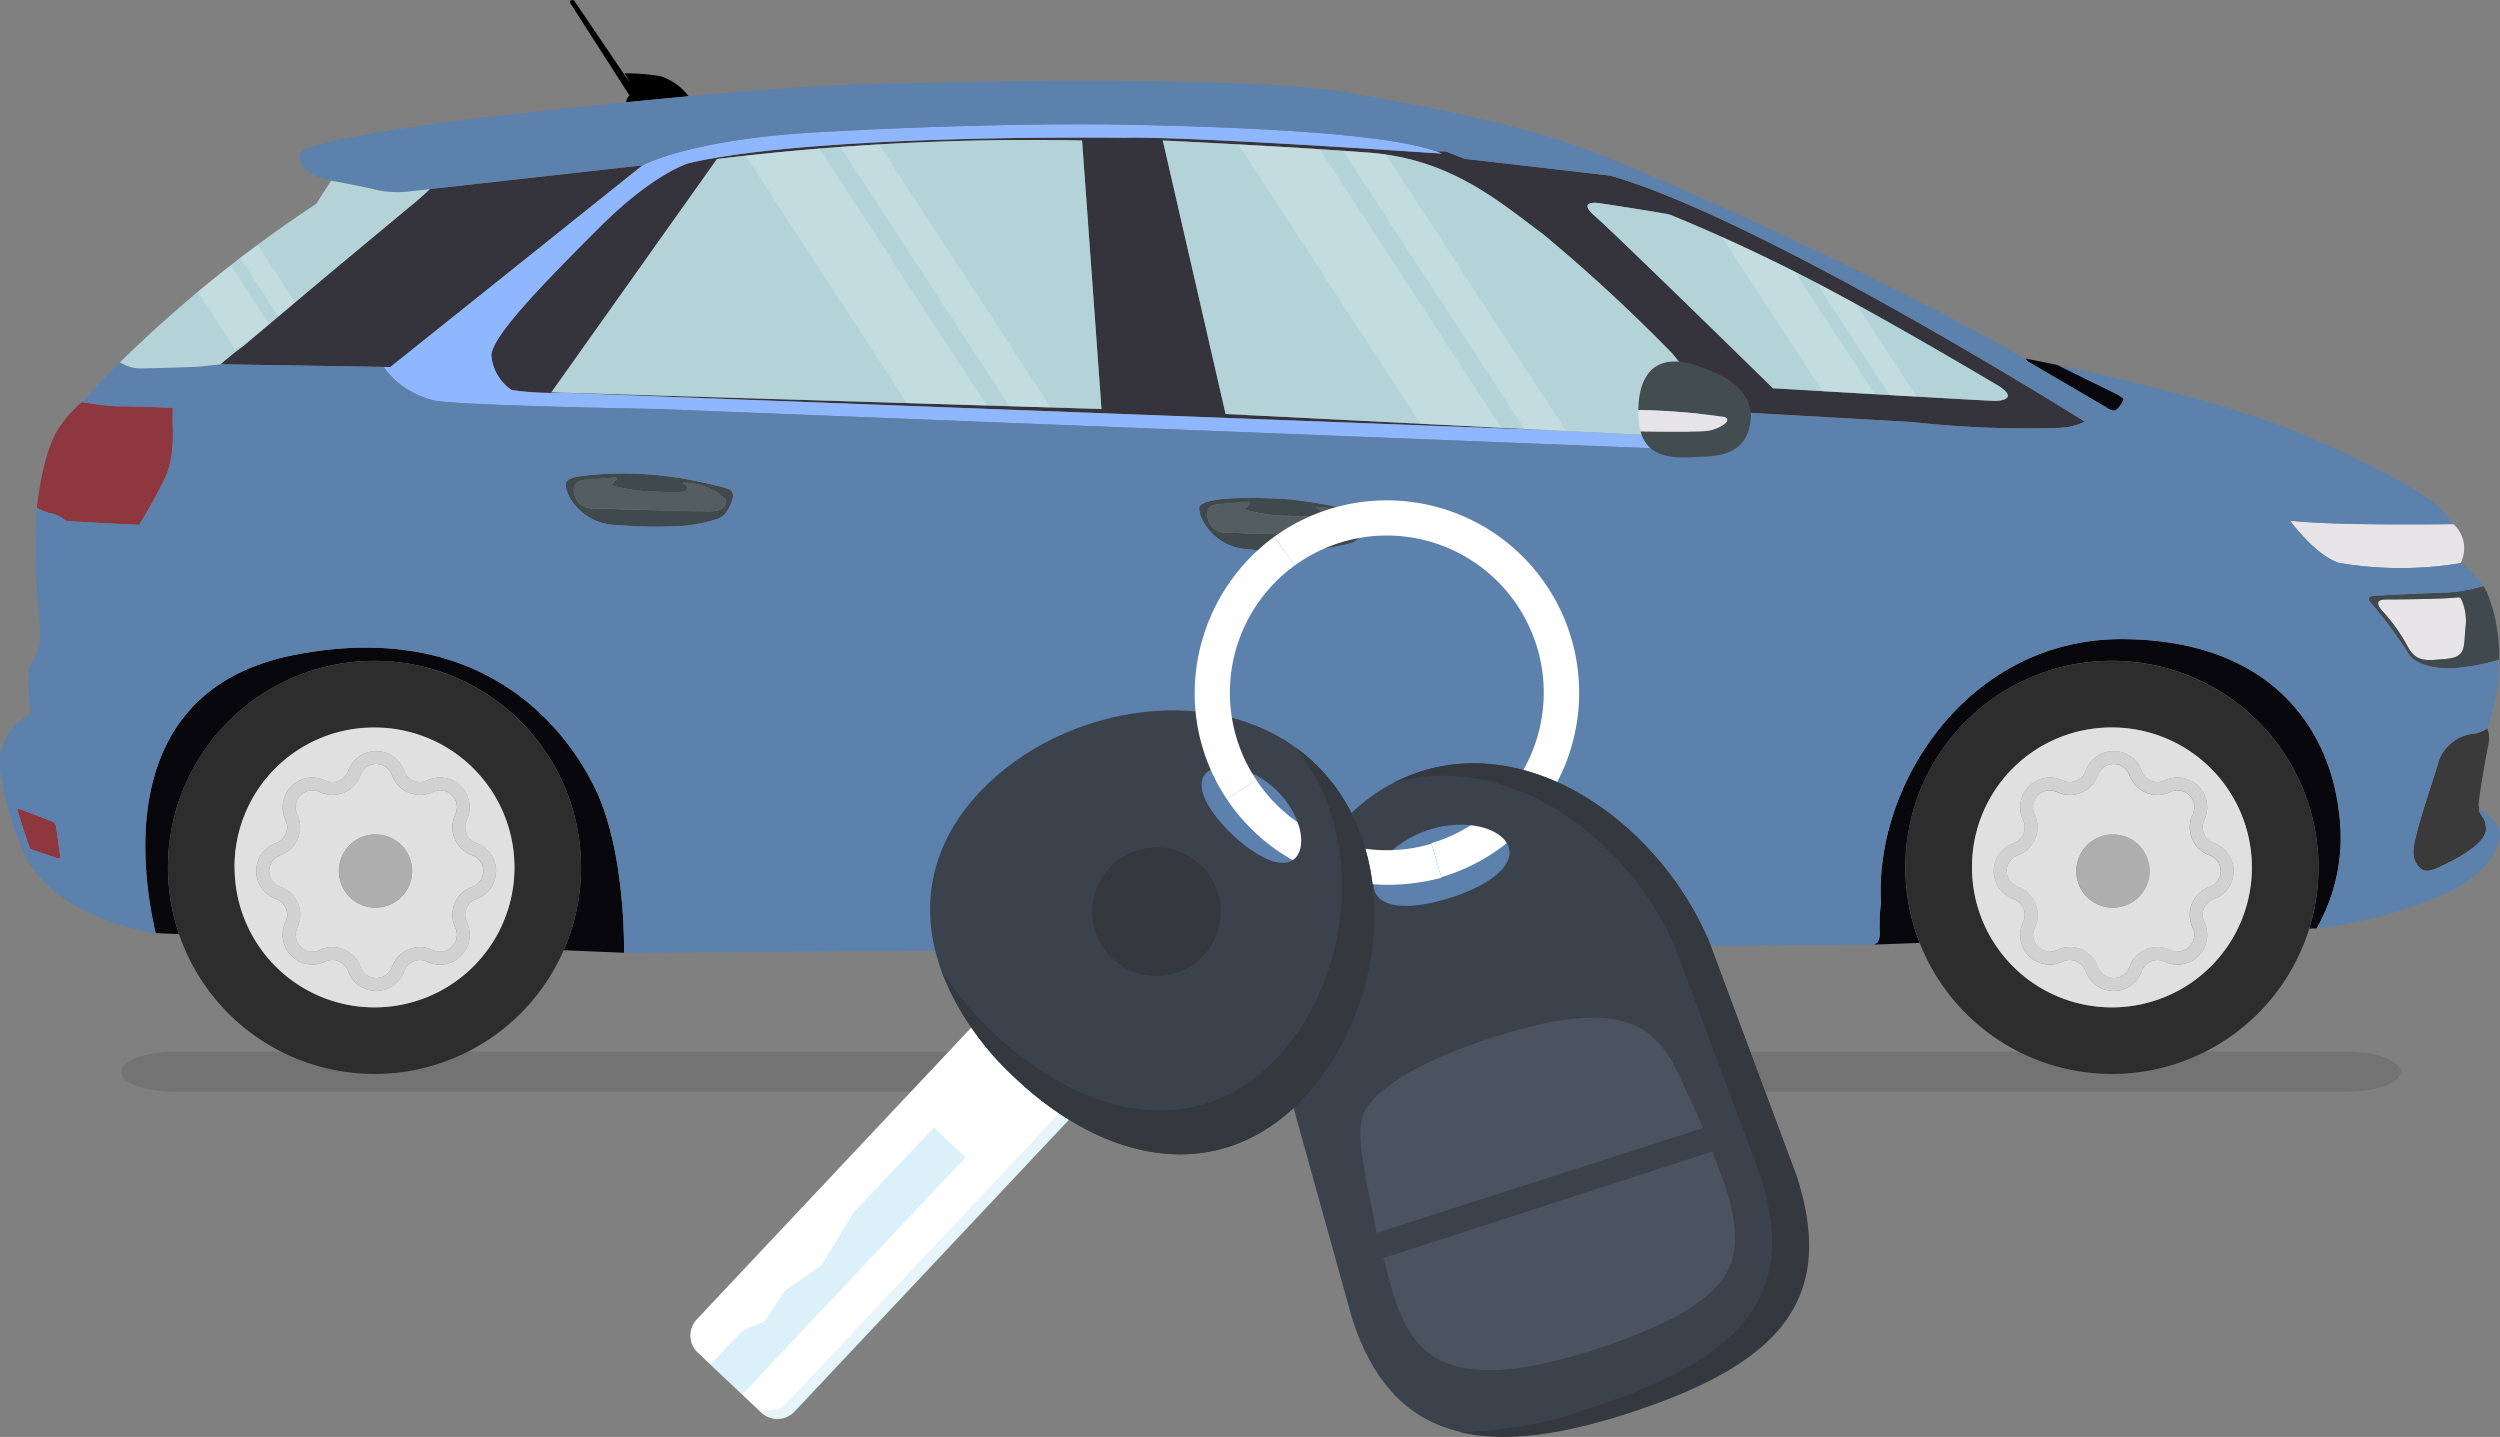 <svg xmlns="http://www.w3.org/2000/svg" xmlns:xlink="http://www.w3.org/1999/xlink" width="144.836" height="83.247" viewBox="0 0 144.836 83.247">
  <rect x="0" y="0" width="144.836" height="83.247" fill="#808080" stroke="none"/>
  <defs>
    <clipPath id="clip-path">
      <rect id="Rectangle_11852" data-name="Rectangle 11852" width="144.836" height="63.259" fill="none"/>
    </clipPath>
    <clipPath id="clip-path-3">
      <rect id="Rectangle_11849" data-name="Rectangle 11849" width="132.065" height="2.332" fill="none"/>
    </clipPath>
    <clipPath id="clip-path-4">
      <rect id="Rectangle_11850" data-name="Rectangle 11850" width="99.576" height="16.61" fill="none"/>
    </clipPath>
    <clipPath id="clip-path-5">
      <rect id="Rectangle_11777" data-name="Rectangle 11777" width="64.808" height="54.258" fill="none"/>
    </clipPath>
    <clipPath id="clip-path-6">
      <rect id="Rectangle_11776" data-name="Rectangle 11776" width="64.809" height="54.258" fill="none"/>
    </clipPath>
    <clipPath id="clip-path-7">
      <rect id="Rectangle_11774" data-name="Rectangle 11774" width="19.013" height="20.08" fill="none"/>
    </clipPath>
    <clipPath id="clip-path-8">
      <rect id="Rectangle_11775" data-name="Rectangle 11775" width="14.808" height="15.48" fill="none"/>
    </clipPath>
  </defs>
  <g id="Groupe_19037" data-name="Groupe 19037" transform="translate(-1213 -1454.504)">
    <g id="Groupe_18527" data-name="Groupe 18527" transform="translate(1213 1454.504)">
      <g id="Groupe_18526" data-name="Groupe 18526" clip-path="url(#clip-path)">
        <g id="Groupe_18525" data-name="Groupe 18525">
          <g id="Groupe_18524" data-name="Groupe 18524" clip-path="url(#clip-path)">
            <path id="Tracé_81195" data-name="Tracé 81195" d="M400.227,127.64c.012-.083.029-.174.049-.271.05-.244.122-.531.208-.842.051-.187.107-.383.167-.583l.06-.2c.123-.407.256-.828.386-1.233.086-.27.171-.532.249-.778l.058-.181c.057-.177.11-.344.157-.5s.089-.29.123-.408a2.451,2.451,0,0,1,2.126-1.549,2.47,2.47,0,0,0,.665-.278,1.478,1.478,0,0,1,.076.856c-.1.47-.627,3.4-.575,3.634a.164.164,0,0,0,.023.051c-.065.535.4.462.4,1.284,0,.476-.548.973-1.194,1.391q-.121.078-.245.153c-.166.1-.334.193-.5.279-.081.043-.162.084-.241.124L402,128.7c-.221.1-.415.19-.558.249a1.2,1.2,0,0,1-.392.1.747.747,0,0,1-.218-.02.632.632,0,0,1-.184-.079,1.213,1.213,0,0,1-.444-.914,1.59,1.59,0,0,1,.024-.392" transform="translate(-260.377 -78.605)" fill="#3a3a3a"/>
            <path id="Tracé_81196" data-name="Tracé 81196" d="M394.769,99.164c.811,0,3.461-.023,4.209-.124a.176.176,0,0,1,.182.1,3.014,3.014,0,0,1,.25,1.635c-.118,1.085.078,1.725-1.085,1.83s-1.791.235-2.3-.771a10.064,10.064,0,0,0-1.4-1.961s-.719-.706.144-.706" transform="translate(-256.568 -64.436)" fill="#e6e4e6"/>
            <path id="Tracé_81197" data-name="Tracé 81197" d="M389.174,86.513a1.88,1.88,0,0,1,.427,2.239l.025.018a21.182,21.182,0,0,1-7.066-.009c-.043-.013-.087-.028-.13-.044a2.879,2.879,0,0,1-.391-.182,4.293,4.293,0,0,1-.385-.243,6.129,6.129,0,0,1-.492-.389c-.079-.069-.156-.139-.231-.21s-.148-.142-.218-.213c-.176-.177-.336-.352-.475-.51-.056-.064-.107-.124-.155-.182s-.093-.111-.132-.16l-.107-.135c-.031-.039-.058-.074-.079-.1l-.049-.065L379.7,86.3c1.91.268,7.511.237,9.477.21" transform="translate(-247.038 -56.15)" fill="#e6e4e6"/>
            <path id="Tracé_81198" data-name="Tracé 81198" d="M392.85,98.071a25.813,25.813,0,0,1,2.183,2.915c.523,1.019,2.327.967,2.666.954a13.341,13.341,0,0,0,2.654-.486,9.811,9.811,0,0,0-.71-3.919,3.657,3.657,0,0,0-.209-.357c-.145.041-.309.083-.485.126a8.6,8.6,0,0,1-1.733.257c-1.255.026-4.157.183-4.157.183l-.035.006a.458.458,0,0,0-.051.013c-.1.031-.249.111-.124.309m.915-.118c.811,0,3.461-.023,4.209-.124a.176.176,0,0,1,.182.1,3.015,3.015,0,0,1,.25,1.635c-.118,1.085.078,1.725-1.085,1.83s-1.791.235-2.3-.771a10.063,10.063,0,0,0-1.4-1.961s-.719-.706.144-.706" transform="translate(-255.565 -63.226)" fill="#40494d"/>
            <path id="Tracé_81199" data-name="Tracé 81199" d="M198.923,83a.26.26,0,0,0-.08.179,1.01,1.01,0,0,0,.022.219,1.683,1.683,0,0,0,.073.254,3.113,3.113,0,0,0,2.813,1.893,15.328,15.328,0,0,0,5.928-.366.717.717,0,0,0,.113-.049.923.923,0,0,0,.2-.146c.03-.029.059-.06.087-.092a1.63,1.63,0,0,0,.149-.206c.022-.036.043-.073.063-.11.039-.073.073-.147.1-.217.015-.035.028-.07.041-.1.037-.1.064-.185.082-.247s.026-.1.026-.1a.112.112,0,0,0,0-.014c0-.009,0-.022,0-.038a.454.454,0,0,0-.016-.124.39.39,0,0,0-.093-.167.444.444,0,0,0-.058-.051.5.5,0,0,0-.106-.057,23.355,23.355,0,0,0-4.621-.843l-.522-.023-.375-.012-.39-.009c-.2,0-.4-.005-.6-.005-.267,0-.534,0-.791.015-.129,0-.255.011-.378.019s-.242.017-.357.028-.226.024-.331.039-.2.031-.3.05-.179.04-.258.063a1.19,1.19,0,0,0-.373.167.476.476,0,0,0-.059.051m1.144-.078c.183-.009,1.63-.131,1.63-.131s.192.009.079.131-.322.3-.209.34a9.506,9.506,0,0,0,2.335.34c1.29.044,1.813.1,1.969-.122s-.261-.322-.244-.392a3.584,3.584,0,0,1,2.414.889s.131.166.1.261-.1.471-.793.506-7.041-.166-7.041-.166a1.022,1.022,0,0,1-.95-.819c-.209-.819.531-.828.714-.836" transform="translate(-129.371 -53.721)" fill="#40494d"/>
            <path id="Tracé_81200" data-name="Tracé 81200" d="M93.788,79.14a1.225,1.225,0,0,0,.065.385,2.287,2.287,0,0,0,.209.459A3.168,3.168,0,0,0,96.7,81.506a26.056,26.056,0,0,0,4.017.046,9.447,9.447,0,0,0,1.134-.192c.256-.06.515-.133.777-.22a1,1,0,0,0,.478-.387,1.936,1.936,0,0,0,.133-.216,2.661,2.661,0,0,0,.144-.319c.025-.066.045-.126.061-.177s.028-.094.035-.123.011-.046.011-.046a.118.118,0,0,0,0-.014c0-.009,0-.022,0-.038a.452.452,0,0,0-.016-.124.388.388,0,0,0-.151-.218.5.5,0,0,0-.106-.057c-.031-.012-.081-.029-.148-.049s-.151-.044-.25-.07l-.216-.056-.25-.061-.28-.065c-.147-.034-.3-.068-.467-.1l-.335-.069a19.545,19.545,0,0,0-2.674-.37,18.8,18.8,0,0,0-4.175.132,2.237,2.237,0,0,0-.236.069c-.036.013-.069.026-.1.04a.567.567,0,0,0-.262.2.239.239,0,0,0-.037.124m1.224-.257c.183-.009,1.63-.131,1.63-.131s.192.009.079.131-.322.3-.209.34a9.505,9.505,0,0,0,2.335.34c1.29.044,1.813.1,1.969-.122s-.261-.322-.244-.392a3.585,3.585,0,0,1,2.414.889s.131.166.1.261-.1.471-.793.506-7.041-.166-7.041-.166a1.022,1.022,0,0,1-.95-.819c-.209-.819.531-.828.714-.836" transform="translate(-61.02 -51.092)" fill="#40494d"/>
            <path id="Tracé_81201" data-name="Tracé 81201" d="M2.881,134.065c.052-.017,1.969.732,1.969.732a.4.4,0,0,1,.26.262.385.385,0,0,1,.016.063.246.246,0,0,1,0,.025l.236,1.684a.112.112,0,0,1-.04.1.115.115,0,0,1-.05.024.112.112,0,0,1-.058,0l-1.552-.533a.11.11,0,0,1-.057-.049.106.106,0,0,1-.013-.022c-.018-.053-.049-.146-.088-.263-.071-.211-.168-.5-.266-.8l-.065-.2-.031-.1-.061-.191-.056-.179c-.027-.086-.051-.166-.072-.236-.014-.047-.026-.09-.037-.128s-.02-.072-.026-.1c-.013-.055-.018-.087-.012-.089" transform="translate(-1.873 -87.225)" fill="#8f373f"/>
            <path id="Tracé_81202" data-name="Tracé 81202" d="M94.594.026a.146.146,0,0,1,.2.036l3.222,4.752-.32-.569A12.19,12.19,0,0,1,99.8,4.42a3.355,3.355,0,0,1,1.6,1.141l.013.017c-.614.057-1.227.115-1.834.173s-1.206.118-1.792.176l.022-.114a.61.61,0,0,1,.174-.282l-3.4-5.3s-.1-.128,0-.2" transform="translate(-61.513 0)"/>
            <path id="Tracé_81203" data-name="Tracé 81203" d="M310.95,122.816a10.8,10.8,0,0,1,.078-1.569c-.392-6.9,5.111-15.372,14.1-15.267s11.921,5.725,12.418,9.934a10.623,10.623,0,0,1-1.281,6.823l-.429.016a11.968,11.968,0,1,0-22.568.826l-2.714.1c.51-.039.392-.863.392-.863" transform="translate(-202.055 -68.952)" fill="#08070c"/>
            <path id="Tracé_81204" data-name="Tracé 81204" d="M32.729,107.811c10.823-2.118,15.764,4.2,17.49,7.882s1.607,9.372,1.607,9.372l-3.494-.146a11.966,11.966,0,1,0-22.286-.934l-1.356-.057c-.627-2.745-2.784-14,8.039-16.117" transform="translate(-15.674 -69.868)" fill="#08070c"/>
            <path id="Tracé_81205" data-name="Tracé 81205" d="M341.492,61.976c-.017.032-.037.066-.059.1-.033.053-.071.109-.111.16a.806.806,0,0,1-.242.23c-.2.092-.575-.2-.575-.2l-4.536-2.653-.1-.146c.2.037.873.168,1.866.376l3.447,1.69.066.042.043.028c.041.026.088.058.13.089a.476.476,0,0,1,.127.116.139.139,0,0,1-.017.077.921.921,0,0,1-.041.085" transform="translate(-218.524 -38.694)" fill="#08070c"/>
            <path id="Tracé_81206" data-name="Tracé 81206" d="M208.224,85.162c-.7.035-7.041-.166-7.041-.166a1.022,1.022,0,0,1-.95-.819c-.209-.819.532-.828.714-.837s1.63-.131,1.63-.131.191.009.078.131-.322.3-.209.34a9.5,9.5,0,0,0,2.336.34c1.29.043,1.813.1,1.969-.122s-.261-.322-.244-.392a3.584,3.584,0,0,1,2.414.889s.131.166.1.261-.1.471-.793.506" transform="translate(-130.252 -54.138)" fill="#535d62"/>
            <path id="Tracé_81207" data-name="Tracé 81207" d="M103.168,81.121c-.7.035-7.041-.166-7.041-.166a1.022,1.022,0,0,1-.95-.819c-.209-.819.532-.828.714-.837s1.63-.131,1.63-.131.191.009.078.131-.322.3-.209.34a9.505,9.505,0,0,0,2.336.34c1.29.043,1.813.1,1.969-.122s-.261-.322-.244-.392a3.584,3.584,0,0,1,2.414.889s.131.166.1.261-.1.471-.793.506" transform="translate(-61.9 -51.509)" fill="#535d62"/>
            <path id="Tracé_81208" data-name="Tracé 81208" d="M54.9,29.956h.005l0,0Z" transform="translate(-35.719 -19.49)" fill="#535d62"/>
            <path id="Tracé_81209" data-name="Tracé 81209" d="M87.752,28c-3.163,3.163-6.274,6.327-6.274,7.451a2.691,2.691,0,0,0,1.176,1.987,16.681,16.681,0,0,0,2.928.157l57.436,2.18-19.006-.951-3.634-15.843s6.545.308,11.278.654l.7.052c4.758.366,7.582,2.9,10.039,4.706a97.381,97.381,0,0,1,7.529,6.954s2.066,2.614,2.2,2.64c.044.009-.11.262-.334.593l.736.314.069-.122,1.124-.052s8.366.471,10.117.575a59.494,59.494,0,0,0,8.57.33,3.732,3.732,0,0,0,1.39-.356l-.115-.072c-1.572-.983-18.9-11.756-27.361-14.175l-.376-.051-8.068-.929-1.1-.431-.554,0q.172.062.319.128s-.684-.047-1.793-.12c-4.045-.267-13.748-.877-16.559-.795,0,0-17.751-.261-25.254,1.464,0,0-2.013.549-5.176,3.713m57.958-1.386s3.425.523,4.026.654A101.039,101.039,0,0,1,159.7,32c4.026,2.17,9.15,5.228,9.15,5.228,1.02.68.183.837-.261.837s-12.862-.732-12.862-.732-9.15-8.967-10.3-9.96.288-.758.288-.758M84.955,37.568l9.594-13.516A149.837,149.837,0,0,1,115.7,22.981l1.124,15.555Z" transform="translate(-53.011 -14.84)" fill="#35333b"/>
            <path id="Tracé_81210" data-name="Tracé 81210" d="M37.888,37.867l3.576-3.013,1.678-1.409,4.905-4.075.637-.579,7.78-.869,4.087-.457.449-.05L46.386,39.1l-.339-.005-1.639-.027-7.866-.126c.742-.647,1.346-1.076,1.346-1.076" transform="translate(-23.775 -17.837)" fill="#35333b"/>
            <path id="Tracé_81211" data-name="Tracé 81211" d="M63.7,34.669l.339.006L78.649,22.988s2.719-1.49,10.013-1.908,14.169-.523,17.986-.444c3.694.076,14.538.3,17.981,1.545.115.042.221.084.319.128,0,0-.684-.047-1.793-.12-4.045-.267-13.748-.877-16.559-.795,0,0-17.751-.261-25.254,1.464,0,0-2.013.549-5.176,3.713S69.891,32.9,69.891,34.02a2.692,2.692,0,0,0,1.176,1.987A16.715,16.715,0,0,0,74,36.164l57.436,2.18,7.633.382.067-.09.3.011.414.752-.048.085L79.512,37.105s-10.9-.183-12.81-.47A4.951,4.951,0,0,1,63.669,34.7l.027-.031" transform="translate(-41.424 -13.41)" fill="#8fb7ff"/>
            <path id="Tracé_81212" data-name="Tracé 81212" d="M6.113,72.787c.212-1.717.583-3.736,1.443-4.849A6.927,6.927,0,0,1,8.73,66.675c.113.019.264.043.44.07.131.02.275.041.425.061.2.027.41.052.614.072.127.013.252.023.371.03s.231.012.332.012c.252,0,.629.008,1.035.019l.175,0,.513.016L13,66.97l.227.008.207.007.543.02a6.065,6.065,0,0,1,0,.645c-.007.157.019.5.018.928,0,.217-.007.457-.028.71a6.507,6.507,0,0,1-.11.788c-.024.118-.055.236-.087.354-.017.061-.034.122-.053.182a4.063,4.063,0,0,1-.21.523c-.166.34-.34.675-.508.987-.126.234-.249.455-.362.654l-.11.193c-.04.07-.078.135-.115.2l-.074.126-.078.132-.01.018-.121.2-.085.139-.3-.014-.157-.007-.282-.013-.213-.01-.23-.011-.625-.031-.13-.007-.261-.013-.885-.048c-.241-.014-.461-.027-.645-.039l-.246-.017-.178-.015a.44.44,0,0,1-.114-.018,1.841,1.841,0,0,0-.749-.4,2.649,2.649,0,0,1-.912-.353" transform="translate(-3.977 -43.38)" fill="#8f373f"/>
            <path id="Tracé_81213" data-name="Tracé 81213" d="M.025,53.477A18.882,18.882,0,0,0,1.2,57.7c1.542,4.261,7.817,5.085,7.817,5.085-.627-2.744-2.784-14,8.039-16.117s15.764,4.2,17.489,7.882,1.608,9.372,1.608,9.372,71.84-.431,72.35-.471.392-.863.392-.863a10.747,10.747,0,0,1,.079-1.568c-.392-6.9,5.111-15.372,14.1-15.268S135,51.479,135.495,55.688a10.622,10.622,0,0,1-1.281,6.823,26.06,26.06,0,0,0,7.032-1.83c3.189-1.281,3.66-3.216,3.581-3.791-.073-.537-1.038-1.144-1.206-1.413-.065.534.4.462.4,1.284,0,.475-.549.973-1.194,1.391-.081.052-.163.1-.246.153-.165.1-.333.192-.5.278q-.123.064-.241.123c-.078.039-.155.077-.228.111l-.16.075c-.154.071-.29.13-.4.174a1.208,1.208,0,0,1-.391.1.753.753,0,0,1-.218-.02.613.613,0,0,1-.184-.079,1.21,1.21,0,0,1-.444-.914,1.582,1.582,0,0,1,.023-.392c.013-.083.029-.174.05-.271.05-.244.122-.531.208-.842.051-.187.108-.383.167-.583l.06-.2c.123-.407.256-.828.385-1.233l.249-.778.058-.181c.057-.177.11-.344.157-.5s.089-.289.123-.408a2.451,2.451,0,0,1,2.126-1.55,2.447,2.447,0,0,0,.665-.278l0-.006a11.371,11.371,0,0,0,.693-3.976,13.372,13.372,0,0,1-2.654.486c-.34.013-2.144.065-2.666-.955a25.922,25.922,0,0,0-2.183-2.915c-.126-.2.02-.278.124-.309.019-.006.036-.009.05-.013a.33.33,0,0,1,.035-.005s2.9-.157,4.157-.183a8.555,8.555,0,0,0,1.733-.257c.176-.042.34-.085.485-.125a5.777,5.777,0,0,0-1.282-1.333,21.191,21.191,0,0,1-7.066-.009q-.065-.02-.13-.044A2.84,2.84,0,0,1,135,41.11a4.239,4.239,0,0,1-.385-.243,6.087,6.087,0,0,1-.492-.389c-.079-.068-.156-.139-.231-.209s-.148-.142-.218-.213c-.176-.177-.336-.352-.475-.51-.056-.064-.108-.125-.156-.182s-.092-.111-.132-.16l-.107-.134-.079-.1-.049-.065-.017-.023c1.91.269,7.51.237,9.477.21a2.539,2.539,0,0,0-.223-.223c-.353-.823-2.157-2.157-7.96-4.745-4.294-1.915-11.356-3.529-14.74-4.24l3.447,1.69.066.042.043.028c.041.026.087.058.13.089a.476.476,0,0,1,.127.116.137.137,0,0,1-.017.077.914.914,0,0,1-.041.085c-.017.032-.037.066-.059.1-.033.053-.071.108-.111.16a.8.8,0,0,1-.242.23c-.2.091-.575-.2-.575-.2l-4.536-2.653-.1-.146-.06-.011q-.728-.416-1.478-.832c-7.2-3.991-15.711-7.85-20.539-9.907-.925-.394-1.715-.722-2.335-.972-4.078-1.647-9.019-2.667-14.875-3.686s-23.136-.654-29.2-.444c-2.294.079-5.628.345-8.954.653-.614.057-1.227.115-1.834.173s-1.206.118-1.792.176c-4.049.406-7.455.791-8.047.854-.666.071-3.786.456-6.515.923-2.308.4-4.337.849-4.361,1.22-.077,1.191,1.715,1.523,1.825,1.541h.005l.367.063s1.358.251,2.221.46a5.687,5.687,0,0,0,1.707.121l.14-.012.328-.037.96-.107,7.78-.869,4.087-.457.449-.05s2.719-1.49,10.013-1.909,14.169-.523,17.986-.444c3.694.076,14.538.3,17.981,1.546l.554,0,1.1.431,8.068.93.376.05c8.456,2.42,25.789,13.193,27.361,14.176l.115.072a3.718,3.718,0,0,1-1.39.357,59.493,59.493,0,0,1-8.57-.33c-1.752-.1-10.117-.575-10.117-.575l-1.124.052-.069.122-.736-.314c-.354.523-.879,1.239-1.064,1.487l.3.012.414.751-.048.086L38.087,32.421s-10.9-.183-12.81-.471a4.949,4.949,0,0,1-3.032-1.934l.027-.032-1.639-.026-7.866-.126-1.333.142-.456.016s-2.327.079-2.9.079a2.1,2.1,0,0,1-1.046-.314l-.089-.034c-1.072,1.065-1.715,1.786-1.9,1.995-.116.132-.208.227-.29.305.113.019.264.044.439.07.131.02.275.041.425.061.2.026.41.052.614.072.128.012.253.023.371.03s.231.011.332.011c.252,0,.63.008,1.035.019l.175,0,.513.016.368.013.227.008.207.007.543.02A6.06,6.06,0,0,1,10,33c-.007.157.019.5.018.928,0,.217-.007.457-.028.711a6.477,6.477,0,0,1-.11.788c-.024.118-.055.237-.087.354-.017.061-.034.122-.053.182a4.038,4.038,0,0,1-.21.523c-.166.34-.34.676-.508.988-.126.234-.249.455-.362.655l-.11.192c-.04.071-.078.135-.115.2l-.074.126-.078.132-.01.018c-.048.081-.089.149-.122.2l-.085.138-.3-.014-.157-.007L7.324,39.1l-.213-.01-.23-.011-.625-.031-.13-.006-.261-.014-.885-.047-.645-.039-.246-.017-.178-.015a.438.438,0,0,1-.114-.019,1.841,1.841,0,0,0-.749-.4,2.647,2.647,0,0,1-.912-.353c-.007.057-.014.114-.021.17a43.234,43.234,0,0,0,.209,6.771,4.007,4.007,0,0,1-.653,2.353A12.8,12.8,0,0,0,1.8,50.094,3.158,3.158,0,0,0,.025,53.477M69.472,38.185a.261.261,0,0,1,.08-.179.477.477,0,0,1,.059-.052,1.2,1.2,0,0,1,.373-.167c.079-.023.165-.044.258-.063s.193-.036.3-.051.216-.027.331-.039.234-.02.357-.028.249-.014.377-.019c.257-.01.524-.014.791-.015.2,0,.4,0,.6.006l.39.009.375.013.522.023a23.3,23.3,0,0,1,4.621.843.532.532,0,0,1,.106.057.422.422,0,0,1,.058.051.387.387,0,0,1,.093.167.453.453,0,0,1,.016.124c0,.016,0,.029,0,.038a.116.116,0,0,1,0,.014s-.008.037-.026.1-.044.148-.082.247c-.012.032-.026.067-.041.1-.03.07-.064.144-.1.217-.02.037-.041.074-.063.109a1.613,1.613,0,0,1-.149.207,1.2,1.2,0,0,1-.087.091.9.9,0,0,1-.2.146.718.718,0,0,1-.113.049,15.321,15.321,0,0,1-5.928.366,3.111,3.111,0,0,1-2.813-1.893,1.681,1.681,0,0,1-.073-.254A1.013,1.013,0,0,1,69.472,38.185Zm-36.7-1.411a.241.241,0,0,1,.037-.124.572.572,0,0,1,.262-.2c.031-.014.065-.027.1-.04a2.323,2.323,0,0,1,.236-.069,18.778,18.778,0,0,1,4.175-.131,19.535,19.535,0,0,1,2.674.37l.336.069c.164.035.32.069.466.1l.28.066.251.061.216.056c.1.026.183.05.25.07l.088.027.06.022a.533.533,0,0,1,.106.057.386.386,0,0,1,.151.218.465.465,0,0,1,.015.125.338.338,0,0,1,0,.038c0,.008,0,.014,0,.014s0,.017-.011.046-.019.072-.035.123-.036.111-.061.177a2.748,2.748,0,0,1-.144.319,1.9,1.9,0,0,1-.133.216,1,1,0,0,1-.478.387q-.393.131-.777.219a9.367,9.367,0,0,1-1.134.193,26.061,26.061,0,0,1-4.017-.046,3.166,3.166,0,0,1-2.634-1.521,2.272,2.272,0,0,1-.209-.459,1.224,1.224,0,0,1-.065-.385M1.008,55.566c.052-.017,1.969.732,1.969.732a.4.4,0,0,1,.26.262.386.386,0,0,1,.016.063c0,.008,0,.014,0,.018v.007l.236,1.684a.112.112,0,0,1-.04.1.115.115,0,0,1-.05.024.112.112,0,0,1-.058,0l-1.552-.533a.11.11,0,0,1-.057-.049.106.106,0,0,1-.013-.022c-.018-.053-.049-.146-.088-.263-.071-.211-.168-.5-.266-.8l-.064-.2-.031-.1L1.212,56.3l-.056-.179c-.027-.086-.051-.166-.072-.236-.014-.047-.026-.09-.037-.128s-.02-.072-.026-.1c-.013-.055-.018-.087-.012-.089" transform="translate(0 -8.726)" fill="#5c81ad"/>
            <path id="Tracé_81214" data-name="Tracé 81214" d="M54.905,29.958h0" transform="translate(-35.719 -19.491)" fill="#b3d3d8"/>
            <path id="Tracé_81215" data-name="Tracé 81215" d="M263.96,33.655s3.425.523,4.026.654a101.031,101.031,0,0,1,9.96,4.732c4.026,2.17,9.15,5.228,9.15,5.228,1.02.68.183.837-.261.837s-12.862-.732-12.862-.732-9.15-8.967-10.3-9.96.288-.758.288-.758" transform="translate(-171.26 -21.881)" fill="#b3d3d8"/>
            <path id="Tracé_81216" data-name="Tracé 81216" d="M204.793,24.006c4.758.366,7.582,2.9,10.039,4.706a97.354,97.354,0,0,1,7.529,6.954s2.065,2.614,2.2,2.641c.044.009-.11.262-.334.593-.354.523-.879,1.239-1.063,1.487l-.067.09-7.633-.382-19.006-.951L192.82,23.3s6.545.308,11.278.654l.7.052" transform="translate(-125.453 -15.159)" fill="#b3d3d8"/>
            <path id="Tracé_81217" data-name="Tracé 81217" d="M31.249,31.292l.86-1.329,0,0,.367.063s1.359.251,2.221.459a5.677,5.677,0,0,0,1.707.121l.14-.013.328-.037.96-.107-.637.579-4.9,4.074-1.678,1.409-3.576,3.013s-.6.428-1.346,1.076l-1.333.142-.456.016s-2.327.078-2.9.078a2.1,2.1,0,0,1-1.046-.313l-.089-.034a75.4,75.4,0,0,1,11.382-9.194" transform="translate(-12.926 -19.492)" fill="#b3d3d8"/>
            <path id="Tracé_81218" data-name="Tracé 81218" d="M122.175,23.2,123.3,38.755l-31.868-.967,9.594-13.516A149.833,149.833,0,0,1,122.175,23.2" transform="translate(-59.487 -15.06)" fill="#b3d3d8"/>
            <g id="Groupe_18520" data-name="Groupe 18520" transform="translate(7.016 60.927)" opacity="0.1">
              <g id="Groupe_18519" data-name="Groupe 18519">
                <g id="Groupe_18518" data-name="Groupe 18518" clip-path="url(#clip-path-3)">
                  <path id="Tracé_81219" data-name="Tracé 81219" d="M40.169,174.386h89.845a11.957,11.957,0,0,0,10.813,0h8.12c1.768,0,3.2.522,3.2,1.166s-1.433,1.166-3.2,1.166H23.282c-1.768,0-3.2-.522-3.2-1.166s1.433-1.166,3.2-1.166h6.074a11.957,11.957,0,0,0,10.813,0" transform="translate(-20.082 -174.386)"/>
                </g>
              </g>
            </g>
            <path id="Tracé_81220" data-name="Tracé 81220" d="M315.956,121.553a11.966,11.966,0,1,0,11.966-11.966,11.926,11.926,0,0,0-11.966,11.966m5.042,4.22a8.107,8.107,0,1,1,6.923,3.888A8.069,8.069,0,0,1,321,125.772" transform="translate(-205.567 -71.299)" fill="#2d2d2d"/>
            <path id="Tracé_81221" data-name="Tracé 81221" d="M27.852,121.553a11.966,11.966,0,1,0,11.966-11.966,11.94,11.94,0,0,0-11.966,11.966m4.94,4.044a8.1,8.1,0,1,1,7.026,4.064,8.066,8.066,0,0,1-7.026-4.064" transform="translate(-18.121 -71.299)" fill="#2d2d2d"/>
            <path id="Tracé_81222" data-name="Tracé 81222" d="M333.4,131.979a.973.973,0,0,0,0,1.833,1.721,1.721,0,0,1,.978,2.36.942.942,0,0,0-.071.645,1,1,0,0,0,.262.46.952.952,0,0,0,1.105.191,1.722,1.722,0,0,1,2.361.978.973.973,0,0,0,1.833,0,1.721,1.721,0,0,1,2.36-.978.952.952,0,0,0,1.105-.191.963.963,0,0,0,.28-.8,1,1,0,0,0-.089-.3,1.721,1.721,0,0,1,.978-2.361.973.973,0,0,0,0-1.833,1.721,1.721,0,0,1-.978-2.36.973.973,0,0,0-1.3-1.3,1.721,1.721,0,0,1-2.36-.978.973.973,0,0,0-1.833,0,1.722,1.722,0,0,1-2.361.978.973.973,0,0,0-1.3,1.3,1.721,1.721,0,0,1-.978,2.361m7.633.916a2.12,2.12,0,1,1-2.12-2.12,2.12,2.12,0,0,1,2.12,2.12" transform="translate(-216.497 -82.432)" fill="#e0e0e0"/>
            <path id="Tracé_81223" data-name="Tracé 81223" d="M327,128.737a8.107,8.107,0,1,0,8.107-8.107A8.066,8.066,0,0,0,327,128.737m2.407-1.411a.973.973,0,0,0,.553-1.334,1.721,1.721,0,0,1,2.293-2.293.973.973,0,0,0,1.334-.553,1.721,1.721,0,0,1,3.243,0,.972.972,0,0,0,1.334.553,1.721,1.721,0,0,1,2.293,2.294.973.973,0,0,0,.553,1.334,1.721,1.721,0,0,1,0,3.243.973.973,0,0,0-.553,1.334,1.736,1.736,0,0,1,.163.6,1.723,1.723,0,0,1-2.456,1.695.973.973,0,0,0-1.334.552,1.721,1.721,0,0,1-3.243,0,.973.973,0,0,0-1.334-.552,1.719,1.719,0,0,1-2.293-2.293.973.973,0,0,0-.553-1.334,1.721,1.721,0,0,1,0-3.243" transform="translate(-212.753 -78.484)" fill="#e0e0e0"/>
            <path id="Tracé_81224" data-name="Tracé 81224" d="M45.3,133.812a1.721,1.721,0,0,1,.978,2.36.938.938,0,0,0-.066.661,1.006,1.006,0,0,0,.257.445.952.952,0,0,0,1.105.191,1.722,1.722,0,0,1,2.361.978.973.973,0,0,0,1.833,0,1.721,1.721,0,0,1,2.36-.978.952.952,0,0,0,1.105-.191c.02-.02.038-.042.057-.064a.944.944,0,0,0,.134-1.041,1.721,1.721,0,0,1,.978-2.361.973.973,0,0,0,0-1.833,1.721,1.721,0,0,1-.978-2.36.973.973,0,0,0-1.3-1.3,1.721,1.721,0,0,1-2.36-.978.973.973,0,0,0-1.833,0,1.722,1.722,0,0,1-2.361.978.973.973,0,0,0-1.3,1.3,1.721,1.721,0,0,1-.978,2.361.973.973,0,0,0,0,1.833m7.633-.917a2.12,2.12,0,1,1-2.12-2.12,2.12,2.12,0,0,1,2.12,2.12" transform="translate(-29.051 -82.432)" fill="#e0e0e0"/>
            <path id="Tracé_81225" data-name="Tracé 81225" d="M38.9,128.738A8.107,8.107,0,1,0,47,120.631a8.067,8.067,0,0,0-8.107,8.107m2.8,4.116a1.721,1.721,0,0,1,.157-.95.972.972,0,0,0-.552-1.334,1.721,1.721,0,0,1,0-3.243.973.973,0,0,0,.552-1.334,1.721,1.721,0,0,1,2.294-2.293.972.972,0,0,0,1.334-.553,1.721,1.721,0,0,1,3.243,0,.973.973,0,0,0,1.334.553,1.721,1.721,0,0,1,2.293,2.293.972.972,0,0,0,.553,1.334,1.721,1.721,0,0,1,0,3.243.973.973,0,0,0-.553,1.334,1.7,1.7,0,0,1,.038,1.4,1.748,1.748,0,0,1-.376.558,1.7,1.7,0,0,1-1.956.337.972.972,0,0,0-1.334.552,1.721,1.721,0,0,1-3.243,0,.972.972,0,0,0-1.334-.553,1.725,1.725,0,0,1-2.45-1.343" transform="translate(-25.307 -78.485)" fill="#e0e0e0"/>
            <path id="Tracé_81226" data-name="Tracé 81226" d="M330.614,131.5a1.7,1.7,0,0,0,1.145,1.622.972.972,0,0,1,.552,1.334,1.721,1.721,0,0,0,2.294,2.293.972.972,0,0,1,1.334.553,1.721,1.721,0,0,0,3.243,0,.973.973,0,0,1,1.334-.553,1.723,1.723,0,0,0,2.456-1.695,1.747,1.747,0,0,0-.163-.6.973.973,0,0,1,.553-1.334,1.721,1.721,0,0,0,0-3.243.972.972,0,0,1-.553-1.334,1.721,1.721,0,0,0-2.293-2.293.973.973,0,0,1-1.334-.553,1.721,1.721,0,0,0-3.243,0,.973.973,0,0,1-1.334.553,1.721,1.721,0,0,0-2.294,2.293.972.972,0,0,1-.552,1.334,1.7,1.7,0,0,0-1.145,1.622m.748,0a.952.952,0,0,1,.647-.916,1.721,1.721,0,0,0,.978-2.361.973.973,0,0,1,1.3-1.3,1.721,1.721,0,0,0,2.36-.978.973.973,0,0,1,1.833,0,1.721,1.721,0,0,0,2.361.978.973.973,0,0,1,1.3,1.3,1.721,1.721,0,0,0,.978,2.36.973.973,0,0,1,0,1.833,1.722,1.722,0,0,0-.978,2.361,1,1,0,0,1,.09.3.965.965,0,0,1-.28.8.953.953,0,0,1-1.105.191,1.721,1.721,0,0,0-2.361.978.973.973,0,0,1-1.833,0,1.721,1.721,0,0,0-2.36-.978.952.952,0,0,1-1.105-.191,1.007,1.007,0,0,1-.262-.46.942.942,0,0,1,.071-.645,1.721,1.721,0,0,0-.978-2.361.952.952,0,0,1-.647-.916" transform="translate(-215.104 -81.038)" fill="#d1d1d1"/>
            <path id="Tracé_81227" data-name="Tracé 81227" d="M42.51,131.5a1.7,1.7,0,0,0,1.145,1.622.972.972,0,0,1,.552,1.334,1.708,1.708,0,0,0,.338,1.956,1.7,1.7,0,0,0,1.956.337.972.972,0,0,1,1.334.553,1.721,1.721,0,0,0,3.243,0,.973.973,0,0,1,1.334-.553,1.7,1.7,0,0,0,1.956-.337,1.743,1.743,0,0,0,.376-.558,1.7,1.7,0,0,0-.039-1.4.973.973,0,0,1,.553-1.334,1.721,1.721,0,0,0,0-3.243.972.972,0,0,1-.553-1.334,1.721,1.721,0,0,0-2.293-2.293.973.973,0,0,1-1.334-.553,1.721,1.721,0,0,0-3.243,0,.973.973,0,0,1-1.334.553,1.721,1.721,0,0,0-2.294,2.293.972.972,0,0,1-.552,1.334A1.7,1.7,0,0,0,42.51,131.5m.748,0a.952.952,0,0,1,.647-.916,1.721,1.721,0,0,0,.978-2.361.973.973,0,0,1,1.3-1.3,1.721,1.721,0,0,0,2.36-.978.973.973,0,0,1,1.833,0,1.721,1.721,0,0,0,2.361.978.973.973,0,0,1,1.3,1.3,1.721,1.721,0,0,0,.978,2.36.973.973,0,0,1,0,1.833,1.722,1.722,0,0,0-.978,2.361.944.944,0,0,1-.134,1.041c-.019.022-.037.044-.056.064a.953.953,0,0,1-1.105.191,1.721,1.721,0,0,0-2.361.978.973.973,0,0,1-1.833,0,1.721,1.721,0,0,0-2.36-.978.952.952,0,0,1-1.105-.191,1.006,1.006,0,0,1-.257-.445.938.938,0,0,1,.066-.661,1.721,1.721,0,0,0-.978-2.361.952.952,0,0,1-.647-.916" transform="translate(-27.658 -81.038)" fill="#d1d1d1"/>
            <path id="Tracé_81228" data-name="Tracé 81228" d="M346.437,138.368a2.12,2.12,0,1,1-2.12,2.12,2.12,2.12,0,0,1,2.12-2.12" transform="translate(-224.019 -90.025)" fill="#aeaeaf"/>
            <path id="Tracé_81229" data-name="Tracé 81229" d="M58.333,138.368a2.12,2.12,0,1,1-2.12,2.12,2.12,2.12,0,0,1,2.12-2.12" transform="translate(-36.573 -90.025)" fill="#aeaeaf"/>
            <g id="Groupe_18523" data-name="Groupe 18523" transform="translate(11.454 8.36)" opacity="0.2">
              <g id="Groupe_18522" data-name="Groupe 18522">
                <g id="Groupe_18521" data-name="Groupe 18521" clip-path="url(#clip-path-4)">
                  <path id="Tracé_81230" data-name="Tracé 81230" d="M223.525,25.059l.7.052c.324.025.638.06.944.1l10.444,16.02-.721-.036-1.7-.085L222.679,25l.845.06" transform="translate(-156.334 -24.625)" fill="#fff"/>
                  <path id="Tracé_81231" data-name="Tracé 81231" d="M210.052,24.222,220.573,40.36l-4.693-.235L205.33,23.943c1.457.08,3.119.175,4.722.279" transform="translate(-145.046 -23.938)" fill="#fff"/>
                  <path id="Tracé_81232" data-name="Tracé 81232" d="M141.6,23.928l9.94,15.246-2.391-.073-9.792-15.02c.712-.053,1.463-.105,2.244-.153" transform="translate(-102.125 -23.928)" fill="#fff"/>
                  <path id="Tracé_81233" data-name="Tracé 81233" d="M127.914,24.64l9.7,14.885-4.632-.141L123.64,25.048c1.035-.114,2.505-.263,4.274-.408" transform="translate(-91.897 -24.391)" fill="#fff"/>
                  <path id="Tracé_81234" data-name="Tracé 81234" d="M302.653,47.688q.42.227.855.465L307,53.505l-1.564-.09L301.2,46.922c.5.256.982.513,1.452.766" transform="translate(-207.422 -38.888)" fill="#fff"/>
                  <path id="Tracé_81235" data-name="Tracé 81235" d="M289.755,41.309l4.61,7.071-3.031-.176L285.5,39.259c1.251.577,2.753,1.3,4.252,2.05" transform="translate(-197.208 -33.903)" fill="#fff"/>
                  <path id="Tracé_81236" data-name="Tracé 81236" d="M40.833,40.59,43,43.912l-.976.812-2.2-3.374q.492-.377,1.01-.76" transform="translate(-37.364 -34.769)" fill="#fff"/>
                  <path id="Tracé_81237" data-name="Tracé 81237" d="M34.7,43.976l2.214,3.4-1.439,1.2-.549.227-2.138-3.279q.9-.747,1.912-1.54" transform="translate(-32.785 -36.972)" fill="#fff"/>
                </g>
              </g>
            </g>
            <path id="Tracé_81238" data-name="Tracé 81238" d="M275.67,63.965c.595-.082,1.5-.554,1.014-.8a39.174,39.174,0,0,0-5.012-.408c.009-1.333.471-3.971,4.24-2.241,0,0,2.436.812,2.273,2.76s-1.669,2.148-2.805,2.186-3.1.333-3.58-1.472c.868.013,3.379.043,3.869-.025" transform="translate(-176.755 -39.002)" fill="#434c4f"/>
            <path id="Tracé_81239" data-name="Tracé 81239" d="M271.672,67.991a39.175,39.175,0,0,1,5.012.408c.485.246-.419.718-1.014.8-.49.067-3,.038-3.869.025a3.223,3.223,0,0,1-.092-.538,5.332,5.332,0,0,1-.036-.7" transform="translate(-176.755 -44.236)" fill="#e6e4e6"/>
          </g>
        </g>
      </g>
    </g>
    <g id="Groupe_18455" data-name="Groupe 18455" transform="translate(1253 1483.492)">
      <g id="Groupe_18454" data-name="Groupe 18454" clip-path="url(#clip-path-5)">
        <g id="Groupe_18453" data-name="Groupe 18453">
          <g id="Groupe_18452" data-name="Groupe 18452" clip-path="url(#clip-path-6)">
            <path id="Tracé_81054" data-name="Tracé 81054" d="M32.99,21.83l-.58-1.969a9.1,9.1,0,0,0-2.58-17.824H29.8A9.059,9.059,0,0,0,24.5,3.77L23.311,2.106A11.119,11.119,0,0,1,29.8,0h.033a11.144,11.144,0,0,1,3.158,21.83Z" transform="translate(10.515)" fill="#fff"/>
            <path id="Tracé_81055" data-name="Tracé 81055" d="M48.44,20.828C45.683,14.276,38.458,8.81,31.7,10.982c-6.791,2.207-9.371,10.694-7.808,17.79l3.87,13.919c2.24,6.893,7.334,8.249,15.962,5.433,8.659-2.818,12.121-6.485,9.744-13.785ZM33.468,18.281c-2.139.679-4.041.714-4.414-.408s.984-2.818,3.158-3.53c2.139-.679,4.243-.1,4.617,1.016.34,1.125-1.222,2.245-3.361,2.924Z" transform="translate(10.579 4.736)" fill="#3c424c"/>
            <path id="Tracé_81056" data-name="Tracé 81056" d="M46.36,20.828C43.6,14.276,36.38,8.81,29.623,10.982a12.617,12.617,0,0,0-1.561.644c6.688-1.936,13.647,3.259,16.33,9.539l4.922,13.173c2.309,7.1-1.188,10.694-9.846,13.512a23.807,23.807,0,0,1-7.537,1.393c2.545.611,5.771.2,9.744-1.087C50.333,45.34,53.8,41.673,51.42,34.372Z" transform="translate(12.658 4.736)" fill="#34383f"/>
            <path id="Tracé_81057" data-name="Tracé 81057" d="M27.664,32.172l.58,2.106c1.087,3.327,2.851,6.044,11.68,3.192,3.837-1.255,6.24-2.547,7.334-4,.644-.849,1.255-2.24.238-5.4L46.715,26Z" transform="translate(12.478 11.726)" fill="#4a535e"/>
            <path id="Tracé_81058" data-name="Tracé 81058" d="M46.615,27.046l-.916-2c-1.426-3.123-2.478-6.077-11.237-3.259-3.8,1.222-6.179,2.547-7.266,3.973-.644.849-.58,2.071.068,5.224L27.7,33.12Z" transform="translate(12.064 9.315)" fill="#4a535e"/>
            <path id="Tracé_81059" data-name="Tracé 81059" d="M30.685,17.237a11.152,11.152,0,0,1-9.268-4.957l1.7-1.12a9.08,9.08,0,0,0,7.57,4.075h.035a9.226,9.226,0,0,0,2.547-.373l.58,1.969a12.21,12.21,0,0,1-3.158.408Z" transform="translate(9.661 5.034)" fill="#fff"/>
            <path id="Tracé_81060" data-name="Tracé 81060" d="M.387,38.167A1.364,1.364,0,0,0,.412,40.1l.044.041,3.628,3.429a1.364,1.364,0,0,0,1.928-.025l.041-.044L22.213,26.317a1.363,1.363,0,0,0-.023-1.927c-.015-.015-.029-.029-.045-.042l-3.628-3.429a1.363,1.363,0,0,0-1.927.023c-.015.015-.029.029-.042.045Z" transform="translate(0 9.261)" fill="#fff"/>
            <g id="Groupe_18448" data-name="Groupe 18448" transform="translate(3.61 33.135)" opacity="0.2" style="isolation: isolate">
              <g id="Groupe_18447" data-name="Groupe 18447">
                <g id="Groupe_18446" data-name="Groupe 18446" clip-path="url(#clip-path-7)">
                  <path id="Tracé_81061" data-name="Tracé 81061" d="M21.06,23.311l-.509-.476a1.4,1.4,0,0,1,.068,1.969L4.457,41.983a1.4,1.4,0,0,1-1.969.068L3,42.527A1.364,1.364,0,0,0,4.926,42.5l.041-.044L21.127,25.28a1.4,1.4,0,0,0-.067-1.969" transform="translate(-2.488 -22.835)" fill="#88ceed"/>
                </g>
              </g>
            </g>
            <g id="Groupe_18451" data-name="Groupe 18451" transform="translate(1.133 36.328)" opacity="0.3" style="isolation: isolate">
              <g id="Groupe_18450" data-name="Groupe 18450">
                <g id="Groupe_18449" data-name="Groupe 18449" clip-path="url(#clip-path-8)">
                  <path id="Tracé_81062" data-name="Tracé 81062" d="M2.648,40.515.781,38.784l1.868-1.969,1.29-.543L5.1,34.506l2.139-1.493,1.868-3.056,4.651-4.922,1.833,1.731Z" transform="translate(-0.781 -25.035)" fill="#88ceed"/>
                </g>
              </g>
            </g>
            <path id="Tracé_81063" data-name="Tracé 81063" d="M31.787,11.393C26.592,6.5,17.324,7.929,12.435,13.124s-3.089,11.713,2.106,16.6,11.815,6.28,16.7,1.087c4.889-5.228,5.738-14.564.543-19.42M27.1,15.6c-1.426-1.358-2.24-2.818-1.561-3.564.712-.747,2.58-.435,4.04.916,1.426,1.358,1.868,3.226,1.161,3.972s-2.211,0-3.639-1.322Z" transform="translate(4.316 3.783)" fill="#3c424c"/>
            <path id="Tracé_81064" data-name="Tracé 81064" d="M31.582,10.722a8.123,8.123,0,0,0-1.053-.849c4.143,5.058,3.292,13.308-1.052,17.96-4.686,4.957-11.2,3.464-16.4-1.392a19.071,19.071,0,0,1-3.056-3.667,16.314,16.314,0,0,0,4.311,6.28c5.195,4.889,11.815,6.28,16.7,1.087,4.889-5.228,5.733-14.564.544-19.42" transform="translate(4.521 4.453)" fill="#34383f"/>
            <path id="Tracé_81065" data-name="Tracé 81065" d="M17.05,15.036a3.723,3.723,0,1,0,5.263-.168h0a3.711,3.711,0,0,0-5.246.152l-.016.017" transform="translate(7.236 6.25)" fill="#34383f"/>
            <path id="Tracé_81066" data-name="Tracé 81066" d="M22,16.66a11,11,0,0,1-1.868-6.145A11.272,11.272,0,0,1,24.748,1.45l1.188,1.663A9.106,9.106,0,0,0,23.7,15.538Z" transform="translate(9.081 0.654)" fill="#fff"/>
          </g>
        </g>
      </g>
    </g>
  </g>
</svg>
